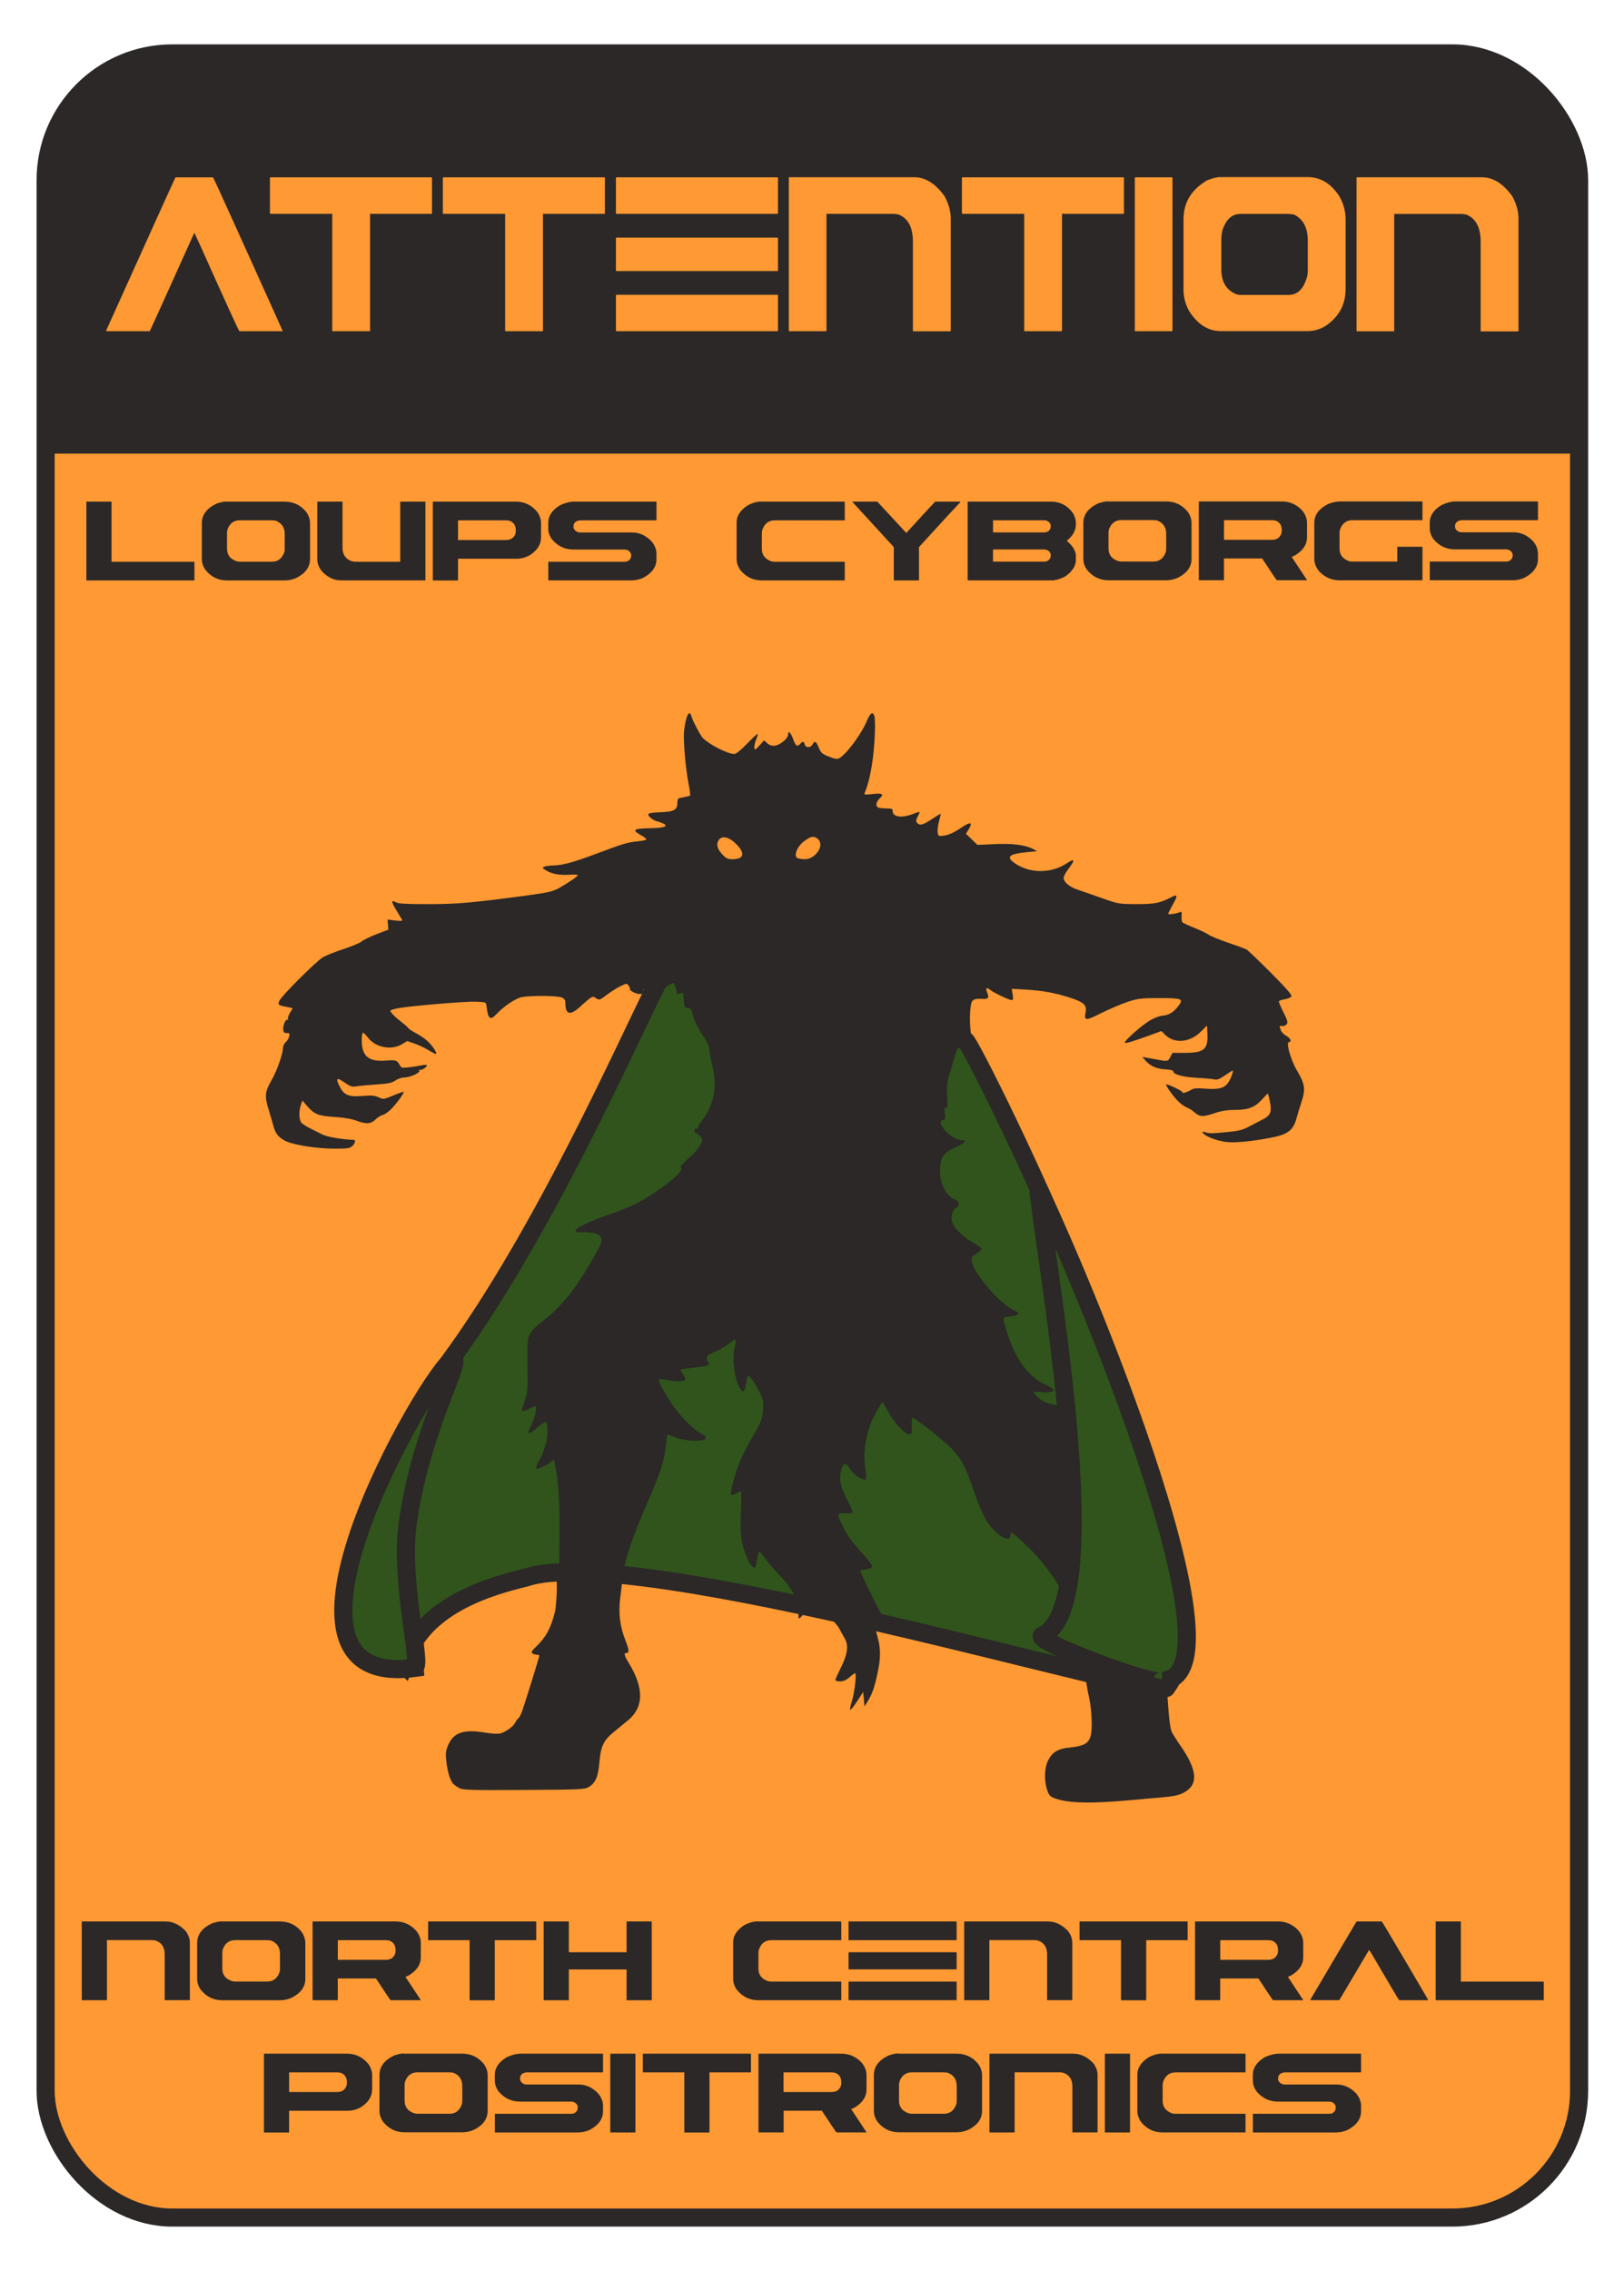 <svg width="897pt" height="1254pt" preserveAspectRatio="xMidYMid" version="1.0" viewBox="0 0 897 1254" xmlns="http://www.w3.org/2000/svg">
 <title>Loups de la Calla</title>
 <g stroke="#2b2827" stroke-linecap="round" stroke-width="10">
  <rect x="25.2" y="29.5" width="847" height="1195" rx="70" ry="70" fill="#f93"/>
  <g fill="#30541b">
   <path d="m223 919c-44.7 9.07-34.6-85.3 25.1-167 52.3-71.3 97.8-175 114-207 0.129-0.411 0.165-0.718 0.248-0.86 18-30.7 171 30.6 171 30.6 1.94-2.48 154 301 111 357 0.638 8.94-294-81.2-354-60.6-18.7 4.52-58.4 15.3-67.1 48l-0.03 0.08z"/>
   <path d="m642 928c-1.36 4.47-72.3-22.2-66.3-24.9 35.8-15.7 4.11-193-2.1-245-1.02-8.52 122 268 68.4 270z"/>
   <path d="m229 921c-98.2 13.3 17.6-179 21.9-170 1.99 4.19-19.4 42.7-25.8 91-4.26 32.6 8.28 78 3.87 78.6z"/>
  </g>
 </g>
 <g fill="#2b2827">
  <path d="m586 994c-5.92-1.55-6.55-2.05-7.82-6.29-1.53-5.13-1.23-11.7 0.715-15.6 2.3-4.55 5.47-6.5 11.7-7.13 10.8-1.11 12.5-3.11 12.4-14.1-0.04-4.25-0.64-10-1.37-13.2-0.713-3.09-1.56-7.76-1.87-10.4-0.316-2.61-0.873-5.05-1.24-5.41-0.365-0.365 0.51-1.09 0.51-1.09l-0.466-3c-1.78-11.5 6.65 1.07 17 1.43 1.11 0.04 1.86 0.326 1.67 0.636-0.477 0.777 3.51 2.21 4.79 1.73 0.569-0.218 0.828-0.063 0.576 0.344-0.252 0.408 0.269 0.741 1.16 0.741 1.86 0 8.02 1.64 14.8 3.93 5.94 2.02 5.67 1.33 6.81 17.4 0.381 5.36 1.14 10.8 1.69 12 0.547 1.24 2.84 4.91 5.1 8.17 9.36 13.5 9.82 21.5 1.5 25.8-2.56 1.31-5.52 1.96-11.2 2.46-4.28 0.374-13.7 1.2-20.9 1.83-17.3 1.51-28.9 1.42-35.5-0.277l-0.055 0.026zm-332-6.5c-1.24-0.654-2.83-1.71-3.53-2.35-1.72-1.56-3.4-7.03-4-13-0.408-4.1-0.222-5.57 1.1-8.62 2.97-6.88 8.58-8.77 20.3-6.82 3.96 0.659 7.19 0.822 8.55 0.431 3.12-0.895 7-3.72 8.12-5.91 0.531-1.03 1.34-2.12 1.79-2.42 0.455-0.296 1.35-1.98 2-3.75 1.46-4 9.55-30.1 9.55-30.8 0-0.282-0.591-0.517-1.31-0.523-0.722-6e-3 -1.82-0.335-2.44-0.731-0.926-0.592-0.543-1.29 2.17-3.93 5.41-5.27 7.94-10 10.3-19.3 0.564-2.27 1.78-18.8 0.147-18.8-1.61-0.071-1.6-0.099 0.182-0.596l1.88-0.521 0.222-20.2c0.211-19.2-0.384-29.8-2.22-39.5l-0.809-4.28-2.41 1.84c-2.57 1.96-6.98 3.77-7.62 3.13-0.212-0.212 0.621-2.19 1.85-4.4 2.89-5.18 4.61-11.2 4.6-16-0.018-6.13-0.733-6.45-5.34-2.42-5.41 4.73-6.38 4.52-3.72-0.818 2.2-4.41 3.51-10.7 2.23-10.7-0.39 0-2.08 0.699-3.75 1.55-1.67 0.854-3.24 1.36-3.48 1.11-0.241-0.241 0.383-2.71 1.39-5.49 1.73-4.78 1.81-5.83 1.64-19.7-0.174-14-0.106-14.8 1.5-17.6 0.928-1.63 3.2-4.08 5.06-5.45 12.5-9.24 21.2-20.3 32.9-42 3.21-5.97 0.799-8.48-8.14-8.48-15.5 0.679 11.2-8.99 13.4-9.75 10.9-3.53 17.7-6.86 26.6-12.9 9.02-6.17 14.6-11.4 13.5-12.8-0.666-0.802 0.111-1.86 3.67-4.99 5.55-4.89 8.5-9.12 7.82-11.2-0.268-0.844-1.47-2.11-2.66-2.82-1.65-0.974-1.98-1.52-1.37-2.26 0.444-0.535 1.16-0.755 1.59-0.489 0.429 0.265 0.565 0.133 0.301-0.294s0.561-2.08 1.83-3.68c7.07-8.87 9.02-19.2 5.91-31.4-0.825-3.23-1.5-6.96-1.5-8.29 0-1.55-0.981-3.89-2.7-6.44-3.69-5.48-6.07-10.3-6.68-13.6-0.419-2.23-0.872-2.77-2.5-2.96-1.86-0.215-2-0.505-2.21-4.51-0.22-4.2-0.259-4.27-2.06-3.58-1.72 0.654-1.86 0.511-2.32-2.35-0.553-3.46-1.96-4.41-3.92-2.63-1.89 1.71-2.59 1.53-4.11-1.03-0.731-1.24-1.86-2.25-2.51-2.25-1.26 0-6.23 4.86-6.23 6.1 0 0.407-0.334 0.535-0.741 0.283-0.415-0.257-0.556 0.024-0.321 0.638 0.672 1.75-2.34 2.22-5.29 0.819-1.45-0.688-2.48-1.5-2.29-1.81 0.189-0.306-0.122-1.19-0.691-1.97-1.01-1.38-1.12-1.37-4.53 0.281-1.92 0.934-5.32 3.08-7.56 4.77-3.99 3.01-4.11 3.05-5.99 1.81-1.91-1.25-1.95-1.23-7.54 3.66-3.52 3.41-9.03 7.99-9.29 0.02 0-2.62-0.306-3.24-1.96-4-2.3-1.05-17-1.21-22.1-0.236-3.45 0.657-10 5.07-14.1 9.43-3.45 3.72-4.68 2.65-5.48-4.79-0.193-1.79-0.453-1.89-5.78-2.1-5.98-0.24-36.9 2.37-43.4 3.67-2.17 0.432-3.93 1.01-3.91 1.29 0.045 0.913 2.53 3.46 5.98 6.11 1.86 1.43 3.62 3 3.93 3.48 0.305 0.483 1.99 1.63 3.75 2.54 1.76 0.916 4.44 2.65 5.96 3.86 2.77 2.19 6.35 7.14 5.66 7.83-0.2 0.2-2.01-0.658-4.02-1.91-2.01-1.25-5.5-2.92-7.76-3.71l-4.1-1.44-3.09 1.81c-5.9 3.46-14.5 1.73-18.7-3.73-1.14-1.49-2.36-2.71-2.73-2.71-0.364 0-0.66 1.94-0.66 4.31 2e-3 8.72 3.82 11.9 13.5 11.1 5.29-0.429 6.07-0.172 7.46 2.47 0.845 1.6 1.23 1.7 5.17 1.24 2.34-0.273 5.53-0.765 7.07-1.09 1.55-0.328 2.81-0.313 2.81 0.032 0 1-3.17 2.95-3.99 2.44-0.421-0.26-0.508-0.078-0.2 0.419 0.718 1.16-5.12 3.81-8.45 3.84-1.38 9e-3 -3.55 0.756-4.82 1.66-1.87 1.33-3.83 1.74-10.4 2.18-4.44 0.293-9.38 0.753-11 1.02-2.52 0.426-3.41 0.141-6.8-2.19-4.37-3.01-4.94-2.39-2.39 2.61 2.28 4.47 4.97 5.52 12.5 4.91 5.04-0.409 6.74-0.264 8.88 0.754 2.6 1.23 2.76 1.21 8.07-1.02 2.98-1.25 5.55-2.15 5.71-1.98 0.466 0.458-3.75 6.31-6.8 9.44-1.51 1.55-3.65 3.05-4.75 3.33-1.1 0.276-2.78 1.29-3.74 2.25-2.71 2.71-5.1 2.95-10.3 1.03-3.13-1.15-7.23-1.87-12.5-2.2-8.98-0.56-11.3-1.49-15.2-6.04l-2.61-3.05-0.836 2.4c-1.24 3.56-1.05 8.61 0.389 10 0.674 0.674 2.78 2.01 4.69 2.96 1.9 0.956 4.94 2.48 6.75 3.4 2.71 1.36 10.9 2.76 17.5 3 1.11 0.04 0.53 2.07-0.993 3.45-1.33 1.2-2.77 1.4-9.94 1.39-9.2-0.02-21.7-1.92-26.4-4.02-3.98-1.78-6.05-4.2-7.11-8.29-0.479-1.86-1.72-6.08-2.75-9.38-2.28-7.29-2.01-9.84 1.69-16.2 2.83-4.82 6.29-14.6 6.29-17.8 0-1.01 0.661-2.4 1.47-3.08 0.807-0.685 1.67-2.12 1.93-3.19 0.394-1.67 0.216-1.93-1.28-1.88-1.28 0.048-1.8-0.402-1.99-1.69-0.323-2.28 1.32-6.24 2.33-5.62 0.432 0.267 0.556 0.121 0.279-0.327-0.275-0.445 0.205-2 1.07-3.46l1.57-2.65-1.93-0.404c-1.06-0.222-2.74-0.569-3.72-0.772-4.08-0.839-3.09-2.51 8.34-14.1 6.1-6.16 12.4-12 14.1-12.9 1.65-0.962 6.77-2.99 11.4-4.51 4.6-1.52 9.04-3.39 9.87-4.15 0.824-0.768 4.48-2.55 8.13-3.97l6.63-2.57-0.455-5.55 4.27 0.534c2.42 0.303 4.11 0.247 3.91-0.129-0.2-0.364-1.65-2.78-3.22-5.36-3.03-4.99-3.1-6.17-0.255-4.55 1.3 0.743 5.69 0.996 17.1 0.989 16.8-0.01 24.5-0.678 55.9-4.88 10.8-1.44 13.9-2.2 17.4-4.21 5.2-2.99 9.96-6.27 9.96-6.88 1e-3 -0.29-1.89-0.409-4.2-0.265-5.74 0.357-9.98-0.378-13.1-2.27-2.38-1.45-2.47-1.64-1.1-2.18 0.825-0.324 3.02-0.625 4.88-0.669 5.39-0.127 11.2-1.75 25.1-6.97 13.4-5.03 16-5.82 21.2-6.32 2.59-0.249 4.87-0.714 5.07-1.03 0.197-0.319-1.08-1.37-2.84-2.34-5.27-2.91-4.29-3.76 4.46-3.88 8.42-0.114 11.2-1.2 7.28-2.82-1.2-0.491-2.62-0.983-3.16-1.09-1.8-0.368-4.65-2.59-4.65-3.64 0-0.781 1.64-1.1 6.72-1.3 7.63-0.297 9.33-1.26 9.38-5.3 0.024-2.26 0.234-2.45 3.32-2.98 1.81-0.309 3.46-0.732 3.67-0.94 0.208-0.208-0.171-3.17-0.843-6.58-1.69-8.58-3-24.1-2.46-29.1 0.889-8.18 2.96-12.3 4.05-8.06 0.59 2.28 5.07 10.8 6.3 12 3.93 3.82 13.8 8.79 17.4 8.79 0.972 0 3.65-2.17 7.05-5.7 3.01-3.13 5.63-5.55 5.81-5.37 0.183 0.183-0.197 1.6-0.844 3.15s-1.07 3.54-0.947 4.43c0.21 1.47 0.449 1.37 2.8-1.21l2.57-2.82 1.61 1.51c1.8 1.69 4.17 1.93 6.62 0.666 2.7-1.39 5.01-3.83 5.01-5.29 0-2.6 1.44-1.36 2.77 2.38 1.38 3.89 2.38 4.55 3.98 2.62 1.27-1.53 2-1.41 2.47 0.375 0.512 1.96 3.24 1.96 4.28 0 1.2-2.24 1.96-1.85 3.45 1.76 1.18 2.86 1.87 3.47 5.61 4.95 3.19 1.27 4.61 1.5 5.66 0.925 3.98-2.17 12.3-13.4 15.3-20.6 1.76-4.26 3.18-5.33 4.04-3.08 0.845 2.2 0.463 14.4-0.743 23.7-1.05 8.09-2.49 14.2-4.43 18.9-0.524 1.26-0.223 1.32 3.96 0.849 5.71-0.646 6.87-0.028 4.33 2.32-2.16 2-2.5 4.46-0.726 5.14 0.652 0.25 2.68 0.455 4.5 0.455 2.69 0 3.31 0.254 3.31 1.35 0 3.41 4.84 4.15 11.2 1.72 2.07-0.785 3.76-1.27 3.76-1.09 0 0.187-0.527 1.36-1.17 2.61-0.914 1.77-0.976 2.5-0.283 3.34 1.42 1.71 3.23 1.27 8.03-1.93 2.47-1.65 4.67-3 4.88-3 0.212 0-0.106 1.68-0.706 3.73s-0.986 4.83-0.855 6.19c0.215 2.24 0.44 2.44 2.49 2.25 3.3-0.311 6.22-1.58 11-4.8 4.73-3.17 6.08-2.75 3.68 1.14l-1.53 2.48 6.33 6.16 9.54-0.426c10-0.448 16.9 0.427 21.2 2.7l2.25 1.19-5.25 0.504c-10.3 0.987-12.2 2.58-7.16 6.1 8.2 5.78 20.1 5.83 28.7 0.14 4.57-3.02 4.87-2.05 0.954 3.08-1.44 1.89-2.62 4.07-2.62 4.84 0 2.4 3.19 5.09 7.88 6.65 2.47 0.822 8.55 2.93 13.5 4.69 8.79 3.12 9.23 3.2 18.8 3.23 9.86 0.038 13.1-0.59 19.1-3.72 3.72-1.93 3.94-1.25 1.17 3.7-1.48 2.65-2.69 5.05-2.69 5.35 0 0.585 4.03 0.054 6.25-0.824 1.21-0.476 1.35-0.205 1.15 2.17-0.129 1.49 0.095 3.03 0.496 3.42s3.36 1.75 6.59 3.03c3.22 1.27 6.76 2.97 7.88 3.77 1.11 0.803 5.95 2.79 10.8 4.43 4.81 1.63 9.36 3.31 10.1 3.73 0.761 0.422 6.75 6.16 13.3 12.7 7.98 8.02 11.8 12.3 11.5 13.1-0.237 0.617-1.8 1.35-3.48 1.64-1.68 0.283-3.21 0.778-3.41 1.1-0.199 0.322 0.883 3.01 2.4 5.98 2.2 4.28 2.6 5.65 1.94 6.66-0.455 0.7-1.54 1.19-2.41 1.09-1.82-0.205-1.82-0.182-0.864 2.34 0.395 1.04 1.74 2.42 3 3.07 2.15 1.11 3.18 3.39 1.53 3.39-1.89 0 0.823 9.78 4.37 15.8 4.44 7.48 4.83 10.3 2.39 17.6-0.828 2.47-2.04 6.45-2.69 8.84-1.79 6.54-4.83 8.85-14 10.6-10.2 1.97-19.3 2.89-24.2 2.43-5.11-0.477-11.7-2.87-13.3-4.85-0.847-1.03-0.694-1.09 1.29-0.541 2.59 0.72 2.82 0.716 12.5-0.188 5.63-0.528 8.1-1.15 11.2-2.82 2.22-1.18 5.67-2.97 7.66-3.98 4.56-2.31 5.33-4.15 4.18-9.99-0.476-2.42-0.992-4.4-1.15-4.4-0.154 0-1.54 1.4-3.09 3.12-4.02 4.46-7.55 5.85-14.9 5.87-4.53 0.012-7.58 0.513-11.8 1.94-6.19 2.08-7.9 1.96-10.9-0.761-1.03-0.919-2.92-2.08-4.21-2.59-1.28-0.504-3.51-2.16-4.96-3.68-2.85-3-6.71-8.51-6.27-8.95 0.502-0.502 9.39 3.78 9.03 4.36-0.522 0.844 2.78-0.129 4.75-1.4 1.35-0.868 3.1-1 8.07-0.621 7.32 0.563 10.5-0.346 12.6-3.64 1.37-2.09 2.88-6.38 2.25-6.38-0.187 0-2.09 1.21-4.24 2.68-2.94 2.02-4.36 2.57-5.79 2.21-1.04-0.258-5.44-0.65-9.77-0.871-7.73-0.395-13.3-1.96-13-3.67 0.07-0.409-1.71-0.844-3.95-0.967-5.08-0.279-8.29-1.6-11.1-4.57-1.21-1.27-2.06-2.31-1.88-2.31s2.97 0.506 6.21 1.13c7.75 1.48 7.77 1.48 9.12-1.13l1.16-2.25 6.92-0.011c10.5-0.017 12.8-1.95 12.4-10.5l-0.224-4.58-3.41 3.37c-6.17 6.09-14.6 6.8-19.8 1.65l-1.97-1.97-6.18 2.24c-10.2 3.69-13.5 4.68-14 4.18-0.713-0.725 9.02-9.39 13.7-12.2 2.43-1.47 5.45-2.63 7.12-2.75 3.49-0.249 6.01-1.79 8.71-5.32 3.05-4 2.09-4.38-10.8-4.36-10.1 0.021-11.6 0.206-17.4 2.15-3.51 1.17-10 3.95-14.5 6.18-8.78 4.4-9.44 4.34-8.49-0.759 0.676-3.6-1.11-5.31-7.93-7.56-8.41-2.78-15.7-4.15-24.8-4.68l-8.1-0.463 0.498 3.12c0.382 2.39 0.257 3.12-0.535 3.12-1.43-1e-3 -10.5-4.34-12.1-5.8-1.75-1.58-2.51-0.672-1.43 1.71 2.86 6.26-5.61 1.44-8.19 4.54-1.61 1.94-1.82 14.1-0.365 20.5 0.4 3.38 2.86 8.52-2.06 3.9-4.35-4.22-4.25-4.39-10.4 16.7-1.24 4.23-1.45 6.51-1.11 11.8 0.352 5.45 0.246 6.45-0.649 6.11-0.867-0.333-0.983 0.223-0.612 2.93 0.408 2.98 0.283 3.39-1.14 3.76-4.47 1.17 4.79 11.1 10.3 11.1 3.32 0 2.06 1.58-3.21 4.01-6.6 3.05-8.14 5.02-8.57 11-0.582 8.05 2.77 15.6 7.85 17.7 2.84 1.19 3.36 3.51 1.06 4.74-2.32 1.24-3.34 5.41-2.07 8.41 1.49 3.51 6.65 8.34 11.9 11.1 2.45 1.3 4.32 2.76 4.17 3.24-0.153 0.48-1.53 1.7-3.07 2.7-2.48 1.63-2.74 2.09-2.32 4.12 0.733 3.58 2.55 6.63 8.13 13.6 4.87 6.09 12.2 12.4 16.1 13.9 2.86 1.1 1.44 2.51-2.93 2.91-4.7 0.434-4.62-0.048-1.67 9.38 4.39 14 11.7 24 20.8 28.2 2.71 1.27 4.92 2.6 4.92 2.97 0 1.09-3.63 1.67-7.56 1.2-2.03-0.24-3.69-0.15-3.69 0.2s1.17 1.67 2.6 2.92c2.56 2.25 5.58 3.44 11 4.34l2.76 0.456 0.465 4.97c0.256 2.74 0.771 7.17 1.14 9.85 0.374 2.68 1.24 13 1.93 22.9 1.39 20.1 1.07 52.2-0.622 63l-4.43-0.04c-5.3-9.11-11.9-17.5-19.5-24.6-3.76-3.54-7.13-6.44-7.49-6.44-0.359 0-0.653 0.686-0.653 1.52 0 3.69-4.99 1.82-10-3.77-3.63-4.02-6.73-10.4-10.7-22.1-4.18-12.2-6.21-16-11.8-22-3.5-3.75-16.6-14.2-21.2-17-0.641-0.379-0.845 0.756-0.75 4.18 0.118 4.22-0.025 4.72-1.42 4.92-2.13 0.304-8.27-6.32-11.9-12.9l-2.87-5.14-2.28 3.64c-5.99 9.54-8.94 22.8-7.31 32.8 0.501 3.11 0.7 5.99 0.443 6.41-0.293 0.475-1.5 0.222-3.24-0.676-2.8-1.45-4.25-2.86-6.57-6.39-1.6-2.44-2.8-1.61-4.03 2.79-1.19 4.27-0.077 9.07 3.77 16.2 1.64 3.05 2.87 5.9 2.72 6.34-0.153 0.459-1.9 0.707-4.15 0.587-4.83-0.256-4.86 0.039-0.853 8.04 2.12 4.23 4.95 8.14 9.38 12.9 3.49 3.78 6.34 7.46 6.34 8.18 0 0.949-0.819 1.41-3.06 1.71-1.68 0.226-3.24 0.585-3.45 0.798-0.374 0.374 9.33 20.1 13 26.5 2.06 3.56 1.56 4.32-2.37 3.58-1.45-0.272-2.64-0.197-2.64 0.166 0 0.364 0.675 3.1 1.5 6.07 1.9 6.87 1.89 11.9-0.044 20.8-1.66 7.67-2.93 11.2-5.47 15.3l-1.61 2.62-0.75-7.99-3.23 4.93c-1.78 2.71-3.51 4.93-3.86 4.93s0.024-2.09 0.817-4.63c1.53-4.92 2.76-15.6 1.8-15.6-0.315 0-1.73 1.01-3.14 2.25-1.79 1.57-3.34 2.25-5.16 2.25-1.43 0-2.6-0.329-2.6-0.73 0-0.402 1.31-3.35 2.92-6.56 3.86-7.71 4.52-12.5 2.27-16.4-0.918-1.61-2.38-4.24-3.24-5.84-1.5-2.78-11.2-12.5-14-14-1.11-0.592-1.39-0.268-1.83 2.1-8.35 9.76-6.05 7.58-6.53 1.47-0.483-5.82-3.65-11.6-10.2-18.4-3.05-3.19-6.74-7.57-8.22-9.72-1.47-2.16-2.94-3.76-3.25-3.57-0.312 0.193-0.802 1.92-1.09 3.83-0.804 5.36-1.09 5.83-2.66 4.41-2.13-1.92-5.09-9.32-5.99-15-0.528-3.31-0.641-9.12-0.31-15.9 0.287-5.9 0.272-10.7-0.033-10.7-0.306 0-1.53 0.573-2.71 1.27-1.19 0.7-2.41 1.02-2.72 0.705-0.787-0.787 2.19-11.9 4.97-18.6 1.27-3.04 3.87-8.22 5.79-11.5 6.08-10.4 6.59-11.7 6.9-17.1 0.256-4.51 0.023-5.63-2.03-9.75-2.5-5.03-5.71-9.41-6.4-8.73-0.236 0.233-0.692 2.26-1.02 4.5-0.792 5.5-2.29 5.37-4.58-0.393-2.19-5.53-2.92-14.4-1.63-19.8 0.514-2.14 0.742-4.09 0.507-4.32-0.235-0.235-1.5 0.47-2.8 1.57-2.68 2.26-5.69 3.99-10.1 5.78-2.37 0.974-3.01 1.63-3.03 3.15-0.019 1.05 0.234 1.75 0.562 1.55 0.328-0.203 0.597 0.168 0.597 0.824 0 1.55-0.601 1.73-8.54 2.61-3.67 0.407-6.82 0.892-7 1.08s0.406 1.34 1.32 2.58c0.91 1.23 1.43 2.61 1.15 3.06-0.634 1.03-4.98 1.05-10.2 0.068-2.19-0.414-4.16-0.565-4.39-0.335-0.586 0.586 2.47 6.37 7.15 13.5 4.24 6.51 12.3 14.6 16.5 16.6 1.56 0.744 2.48 1.68 2.34 2.39-0.397 2.05-11.2 1.81-16.7-0.378-2.45-0.981-4.51-1.71-4.57-1.62-0.06 0.089-0.47 3.2-0.914 6.91-0.982 8.22-2.99 14.3-9.98 30.4-8.85 20.3-13.1 33.4-13.9 42-0.185 2.27-0.739 7.27-1.23 11.1-1.05 8.17-0.134 15.6 2.83 23.1 2.09 5.27 2.26 7.07 0.683 7.07-1.65 0-1.39 1.28 1.07 5.28 8.58 14 8.55 24.5-0.114 31.8-1.76 1.47-5.27 4.34-7.78 6.38-5.83 4.71-7.46 8.1-8.19 17-0.639 7.82-2.14 11.3-5.73 13.5-2.39 1.43-4.04 1.51-35.9 1.7-29.3 0.174-33.7 0.052-35.6-0.989l0.158 0.089zm155-514c1.99-1.46 0.875-4.46-2.97-8.01-3.99-3.68-7.7-4.17-9.27-1.24-1.24 2.31-0.487 4.7 2.43 7.78 1.88 1.98 2.89 2.44 5.4 2.44 1.7 0 3.68-0.435 4.41-0.967v-3e-3zm41.3-1.56c3.36-3.17 3.76-7.23 0.909-9.1-2.01-1.32-3.51-0.967-7.04 1.65-4.13 3.05-6.15 8.73-3.37 9.46 4.1 1.07 6.86 0.491 9.51-2.01h-9e-3zm13.6 426c1.37 0.886-0.62-0.4 0 0z"/>
  <path d="m47.9 277h13.5c0.135 0.027 0.202 0.094 0.202 0.202v33h45.6c0.136 0 0.203 0.054 0.203 0.162v9.93c0 0.135-0.067 0.203-0.203 0.203h-59.3c-0.135 0-0.203-0.068-0.203-0.203v-43.1c0.028-0.135 0.095-0.202 0.203-0.202zm77 0h32.3c4.86 0 8.82 1.88 11.9 5.63 1.43 2 2.15 4.11 2.15 6.32v19.7c0 4.4-2.47 7.88-7.42 10.4-2.08 0.973-4.28 1.46-6.61 1.46h-31.9c-4.73 0-8.66-1.92-11.8-5.76-1.35-1.92-2.03-3.92-2.03-6v-19.9c0-4.62 2.73-8.21 8.19-10.8 2.16-0.729 3.9-1.09 5.23-1.09zm0.486 17.4v8.55c0 3.51 1.82 5.85 5.47 7.01 0.514 0.135 1.05 0.203 1.62 0.203h17.8c3.19 0 5.42-1.69 6.69-5.07 0.19-0.487 0.284-1.14 0.284-1.95v-8.27c0-3.7-1.72-6.17-5.15-7.42-1-0.108-1.88-0.162-2.63-0.162h-17c-3.27 0-5.54 1.68-6.81 5.03-0.189 0.675-0.284 1.36-0.284 2.07zm50.1-17.4h13.5c0.135 0.027 0.202 0.094 0.202 0.202v25.2c0 3.81 1.66 6.3 4.98 7.46 0.757 0.217 1.46 0.325 2.11 0.325h24.8v-33c0.028-0.135 0.095-0.202 0.203-0.202h13.5c0.136 0.027 0.203 0.094 0.203 0.202v43.1c0 0.135-0.067 0.203-0.203 0.203h-46.3c-3.94 0-7.47-1.65-10.6-4.94-1.76-2.13-2.63-4.4-2.63-6.81v-31.5c0.027-0.135 0.094-0.202 0.202-0.202zm63.8 0h45.7c4.76 0 8.71 1.94 11.9 5.84 1.3 2.05 1.94 4 1.94 5.84v8.06c0 3.92-2.11 7.23-6.32 9.93-2.4 1.24-4.78 1.86-7.13 1.86h-32.4v11.8c0 0.135-0.067 0.203-0.203 0.203h-13.5c-0.135 0-0.203-0.068-0.203-0.203v-43.1c0.028-0.135 0.095-0.202 0.203-0.202zm13.7 10.3v10.9h26.4c2.81 0 4.59-1.23 5.35-3.69 0.108-0.567 0.162-1.12 0.162-1.66 0-2.62-1.09-4.36-3.28-5.23-0.675-0.189-1.36-0.284-2.07-0.284h-26.5zm63.4-10.3h46c0.136 0.027 0.203 0.094 0.203 0.202v9.93c0 0.135-0.067 0.202-0.203 0.202h-42.1c-2.35 0.297-3.53 1.43-3.53 3.4 0 1.32 0.716 2.32 2.15 3 0.432 0.189 0.946 0.283 1.54 0.283h28.6c4.03 0 7.59 1.59 10.7 4.78 1.89 2.19 2.84 4.53 2.84 7.01v3c0 4.24-2.47 7.67-7.42 10.3-2.05 0.919-4.16 1.38-6.32 1.38h-45.8c-0.134 0-0.202-0.068-0.202-0.203v-9.93c0.027-0.108 0.094-0.162 0.202-0.162h41.9c1.7 0 2.88-0.757 3.53-2.27 0.108-0.649 0.162-1.03 0.162-1.14 0-1.35-0.702-2.36-2.11-3.04-0.432-0.189-0.958-0.284-1.58-0.284h-28.2c-4.65 0-8.54-1.81-11.7-5.43-1.49-1.97-2.23-4.05-2.23-6.24v-3c0-3.97 2.2-7.25 6.61-9.85 2.51-1.16 4.82-1.81 6.93-1.94zm104 0h46c0.135 0.027 0.202 0.094 0.202 0.202v9.93c0 0.135-0.067 0.202-0.202 0.202h-38.5c-3.48 0-5.81 1.9-6.97 5.72-0.08 0.675-0.121 1.2-0.121 1.58v8.43c0 3.19 1.59 5.43 4.78 6.73 0.649 0.271 1.42 0.406 2.31 0.406h38.5c0.135 0 0.202 0.054 0.202 0.162v9.93c0 0.135-0.067 0.203-0.202 0.203h-45.7c-4.73 0-8.66-1.92-11.8-5.76-1.35-1.94-2.03-3.94-2.03-6v-20.3c0-3.54 2.01-6.65 6.04-9.32 2.62-1.43 5.12-2.15 7.5-2.15zm50.5 0h13.7l16 17.3c10.3-11.3 15.7-17.1 16-17.3h13.7c0.136 0.027 0.203 0.094 0.203 0.202-1.24 1.24-8.89 9.54-22.9 24.9v18.2c0 0.135-0.067 0.203-0.202 0.203h-13.5c-0.135 0-0.203-0.068-0.203-0.203v-18.2l-22.9-25 0.202-0.121zm63.9 0h45.7c5.19 0 9.34 2.24 12.4 6.73 0.919 1.81 1.38 3.5 1.38 5.07v0.649c0 3.46-1.69 6.51-5.07 9.16 3.38 2.84 5.07 5.66 5.07 8.47v1.94c0 3.48-1.99 6.59-5.96 9.32-2.67 1.3-4.62 1.94-5.84 1.94 0 0.135-0.162 0.203-0.486 0.203h-47.3c-0.135 0-0.203-0.068-0.203-0.203v-43.1c0.028-0.135 0.095-0.202 0.203-0.202zm13.7 10.3v6.69h28.2c1.7 0 2.88-0.743 3.53-2.23 0.108-0.648 0.162-1.04 0.162-1.18 0-1.59-0.972-2.69-2.92-3.28h-29zm0 16.1v6.73h28.2c1.7 0 2.88-0.757 3.53-2.27 0.108-0.649 0.162-1.03 0.162-1.14 0-1.35-0.702-2.36-2.11-3.04-0.432-0.189-0.959-0.284-1.58-0.284h-28.2zm63.3-26.5h32.3c4.86 0 8.82 1.88 11.9 5.63 1.43 2 2.15 4.11 2.15 6.32v19.7c0 4.4-2.47 7.88-7.42 10.4-2.08 0.973-4.28 1.46-6.61 1.46h-31.9c-4.73 0-8.66-1.92-11.8-5.76-1.35-1.92-2.03-3.92-2.03-6v-19.9c0-4.62 2.73-8.21 8.19-10.8 2.16-0.729 3.9-1.09 5.23-1.09zm0.486 17.4v8.55c0 3.51 1.82 5.85 5.47 7.01 0.514 0.135 1.05 0.203 1.62 0.203h17.8c3.19 0 5.42-1.69 6.69-5.07 0.19-0.487 0.284-1.14 0.284-1.95v-8.27c0-3.7-1.72-6.17-5.15-7.42-0.999-0.108-1.88-0.162-2.63-0.162h-17c-3.27 0-5.54 1.68-6.81 5.03-0.189 0.675-0.284 1.36-0.284 2.07zm50.1-17.4h45.8c4.16 0 7.8 1.59 10.9 4.78 1.89 2.19 2.84 4.55 2.84 7.09v7.86c0 4.08-2.24 7.46-6.73 10.1l-1.74 0.77 8.47 12.8-0.203 0.081h-16.5c-0.405-0.459-3.09-4.44-8.06-12h-21.1v11.8c0 0.135-0.067 0.203-0.203 0.203h-13.5c-0.134 0-0.202-0.068-0.202-0.203v-43.1c0.027-0.135 0.094-0.202 0.202-0.202zm13.7 10.3v10.9h26.4c2.81 0 4.59-1.23 5.35-3.69 0.109-0.567 0.163-1.12 0.163-1.66 0-2.62-1.09-4.36-3.28-5.23-0.675-0.189-1.36-0.284-2.07-0.284h-26.5zm63.4-10.3h46c0.136 0.027 0.203 0.094 0.203 0.202v9.93c0 0.135-0.067 0.202-0.203 0.202h-38.5c-3.3 0-5.59 1.74-6.89 5.23-0.135 0.73-0.203 1.26-0.203 1.58v8.92c0 3.19 1.59 5.43 4.78 6.73 0.649 0.271 1.42 0.406 2.31 0.406h24.8v-7.98c0.028-0.135 0.095-0.203 0.203-0.203h13.5c0.136 0.027 0.203 0.095 0.203 0.203v18.1c0 0.135-0.067 0.203-0.203 0.203h-45.7c-4.21 0-7.88-1.59-11-4.78-1.89-2.22-2.84-4.58-2.84-7.09v-19.8c0-4.4 2.53-7.88 7.58-10.4 2.22-0.919 4.2-1.38 5.96-1.38zm63.8 0h46c0.135 0.027 0.202 0.094 0.202 0.202v9.93c0 0.135-0.067 0.202-0.202 0.202h-42.1c-2.35 0.297-3.53 1.43-3.53 3.4 0 1.32 0.716 2.32 2.15 3 0.432 0.189 0.946 0.283 1.54 0.283h28.6c4.03 0 7.59 1.59 10.7 4.78 1.89 2.19 2.84 4.53 2.84 7.01v3c0 4.24-2.47 7.67-7.42 10.3-2.05 0.919-4.16 1.38-6.32 1.38h-45.8c-0.135 0-0.203-0.068-0.203-0.203v-9.93c0.027-0.108 0.095-0.162 0.203-0.162h41.9c1.7 0 2.88-0.757 3.53-2.27 0.108-0.649 0.162-1.03 0.162-1.14 0-1.35-0.702-2.36-2.11-3.04-0.432-0.189-0.958-0.284-1.58-0.284h-28.2c-4.65 0-8.54-1.81-11.7-5.43-1.49-1.97-2.23-4.05-2.23-6.24v-3c0-3.97 2.2-7.25 6.61-9.85 2.51-1.16 4.82-1.81 6.93-1.94z"/>
  <path d="m95.2 29.5h707c38.8 0 70 31.2 70 70v151h-847v-151c0-38.8 31.2-70 70-70zm-36.5 153v0.396h24c0.446-0.792 8.66-18.9 24.6-54.3 0.081 0 0.992 1.9 2.73 5.7 14.2 31.7 21.6 47.9 22.2 48.6h23.9v-0.159c-0.688-1.64-9.25-20.6-25.7-57-8.13-18.1-12.4-27.3-12.8-27.8h-20.7c-0.931 1.85-13.7 30-38.3 84.6zm90.4-84.2v19.4c0 0.263 0.101 0.396 0.303 0.396h34.1v64.4c0 0.265 0.101 0.396 0.303 0.396h20.3c0.202 0 0.303-0.131 0.303-0.396v-64.4h33.9c0.202 0 0.303-0.133 0.303-0.396v-19.4c0-0.211-0.101-0.343-0.303-0.396h-88.9c-0.161 0-0.262 0.131-0.303 0.396zm95.5 0v19.4c0 0.263 0.101 0.396 0.304 0.396h34.1v64.4c0 0.265 0.101 0.396 0.305 0.396h20.3c0.203 0 0.304-0.131 0.304-0.396v-64.4h33.9c0.203 0 0.304-0.133 0.304-0.396v-19.4c0-0.211-0.101-0.343-0.304-0.396h-88.9c-0.163 0-0.264 0.131-0.304 0.396zm95.6 0v19.4c0 0.263 0.101 0.396 0.304 0.396h88.9c0.203 0 0.304-0.133 0.304-0.396v-19.4c0-0.211-0.101-0.343-0.304-0.396h-88.9c-0.162 0-0.263 0.131-0.304 0.396zm0 33.3v17.7c0 0.264 0.101 0.397 0.304 0.397h88.9c0.203 0 0.304-0.133 0.304-0.397v-17.7c0-0.211-0.101-0.342-0.304-0.396h-88.9c-0.162 0-0.263 0.133-0.304 0.396zm0 31.5v19.4c0 0.265 0.101 0.396 0.304 0.396h88.9c0.203 0 0.304-0.131 0.304-0.396v-19.4c0-0.211-0.101-0.316-0.304-0.316h-88.9c-0.162 0-0.263 0.105-0.304 0.316zm95.5-64.8v84.2c0 0.265 0.101 0.396 0.303 0.396h20.2c0.202 0 0.303-0.131 0.303-0.396v-64.4h37.1c0.972 0 2.04 0.184 3.22 0.554 4.94 2.27 7.41 7.16 7.41 14.7v49.2c0 0.265 0.101 0.396 0.303 0.396h20.3c0.202 0 0.303-0.131 0.303-0.396v-61.8c0-4.07-1.13-8.19-3.4-12.4-5.02-6.97-10.6-10.5-16.8-10.5h-69c-0.162 0-0.263 0.131-0.303 0.396zm95.6 0v19.4c0 0.263 0.101 0.396 0.303 0.396h34.1v64.4c0 0.265 0.101 0.396 0.303 0.396h20.3c0.202 0 0.303-0.131 0.303-0.396v-64.4h33.9c0.202 0 0.303-0.133 0.303-0.396v-19.4c0-0.211-0.101-0.343-0.303-0.396h-88.9c-0.161 0-0.262 0.131-0.303 0.396zm95.5 0v84.2c0 0.265 0.101 0.396 0.304 0.396h20.2c0.202 0 0.303-0.131 0.303-0.396v-84.2c0-0.211-0.101-0.343-0.303-0.396h-20.2c-0.163 0-0.264 0.131-0.304 0.396zm39.2 1.74c-8.17 5.02-12.3 12-12.3 21.1v38.8c0 4.07 1.01 7.97 3.04 11.7 4.7 7.5 10.6 11.2 17.7 11.2h47.8c3.48 0 6.78-0.951 9.89-2.85 7.4-4.97 11.1-11.8 11.1-20.4v-38.4c0-4.33-1.07-8.45-3.22-12.4-4.57-7.34-10.5-11-17.8-11h-48.4c-1.98 0-4.59 0.713-7.83 2.14zm8.98 27.9c1.9-6.55 5.3-9.82 10.2-9.82h25.5c1.13 0 2.45 0.105 3.95 0.316 5.14 2.43 7.71 7.26 7.71 14.5v16.2c0 1.58-0.142 2.85-0.425 3.8-1.9 6.6-5.24 9.9-10 9.9h-26.7c-0.85 0-1.66-0.132-2.43-0.396-5.46-2.27-8.19-6.84-8.19-13.7v-16.7c0-1.37 0.141-2.72 0.424-4.04zm74.3-29.6v84.2c0 0.265 0.101 0.396 0.304 0.396h20.2c0.202 0 0.303-0.131 0.303-0.396v-64.4h37.1c0.972 0 2.04 0.184 3.22 0.554 4.94 2.27 7.41 7.16 7.41 14.7v49.2c0 0.265 0.101 0.396 0.303 0.396h20.3c0.203 0 0.304-0.131 0.304-0.396v-61.8c0-4.07-1.13-8.19-3.4-12.4-5.02-6.97-10.6-10.5-16.8-10.5h-69c-0.163 0-0.264 0.131-0.304 0.396z"/>
  <path d="m45.3 1061h46.1c4.11 0 7.84 1.78 11.2 5.35 1.51 2.13 2.27 4.24 2.27 6.32v31.6c0 0.13-0.068 0.2-0.203 0.2h-13.5c-0.135 0-0.203-0.07-0.203-0.2v-25.2c0-3.83-1.65-6.33-4.94-7.5-0.783-0.18-1.5-0.28-2.15-0.28h-24.8v33c0 0.13-0.067 0.2-0.202 0.2h-13.5c-0.135 0-0.203-0.07-0.203-0.2v-43.1c0.027-0.14 0.095-0.2 0.203-0.2zm77 0h32.3c4.86 0 8.82 1.87 11.9 5.63 1.43 2 2.15 4.11 2.15 6.32v19.7c0 4.4-2.47 7.87-7.42 10.4-2.08 0.98-4.28 1.46-6.61 1.46h-31.9c-4.73 0-8.66-1.91-11.8-5.75-1.35-1.92-2.03-3.92-2.03-6v-19.9c0-4.62 2.73-8.21 8.19-10.8 2.16-0.73 3.9-1.09 5.23-1.09zm0.486 17.4v8.55c0 3.52 1.82 5.85 5.47 7.02 0.513 0.13 1.05 0.2 1.62 0.2h17.8c3.19 0 5.42-1.69 6.69-5.07 0.189-0.48 0.284-1.13 0.284-1.94v-8.27c0-3.7-1.72-6.17-5.15-7.42-1-0.11-1.88-0.16-2.63-0.16h-17c-3.27 0-5.54 1.68-6.81 5.03-0.189 0.67-0.284 1.36-0.284 2.06zm50.1-17.4h45.8c4.16 0 7.8 1.59 10.9 4.78 1.89 2.19 2.84 4.55 2.84 7.09v7.86c0 4.08-2.24 7.46-6.73 10.1l-1.74 0.77 8.47 12.8-0.203 0.08h-16.5c-0.405-0.46-3.09-4.44-8.06-12h-21.1v11.8c0 0.13-0.067 0.2-0.202 0.2h-13.5c-0.135 0-0.202-0.07-0.202-0.2v-43.1c0.027-0.14 0.094-0.2 0.202-0.2zm13.7 10.3v10.9h26.4c2.81 0 4.59-1.23 5.35-3.68 0.109-0.57 0.163-1.13 0.163-1.67 0-2.62-1.09-4.36-3.28-5.23-0.675-0.18-1.36-0.28-2.07-0.28h-26.5zm50.1-10.3h59.3c0.135 0.02 0.203 0.09 0.203 0.2v9.93c0 0.13-0.068 0.2-0.203 0.2h-22.7v33c0 0.13-0.067 0.2-0.202 0.2h-13.5c-0.135 0-0.203-0.07-0.203-0.2v-33h-22.7c-0.135 0-0.202-0.07-0.202-0.2v-9.93c0.027-0.14 0.094-0.2 0.202-0.2zm63.8 0h13.5c0.135 0.02 0.203 0.09 0.203 0.2v16.8h31.9v-16.8c0.027-0.14 0.095-0.2 0.203-0.2h13.5c0.135 0.02 0.203 0.09 0.203 0.2v43.1c0 0.13-0.068 0.2-0.203 0.2h-13.5c-0.135 0-0.203-0.07-0.203-0.2v-16.8h-31.9v16.8c0 0.13-0.068 0.2-0.203 0.2h-13.5c-0.135 0-0.203-0.07-0.203-0.2v-43.1c0.027-0.14 0.095-0.2 0.203-0.2zm118 0h46c0.135 0.02 0.203 0.09 0.203 0.2v9.93c0 0.13-0.068 0.2-0.203 0.2h-38.5c-3.48 0-5.81 1.91-6.97 5.72-0.081 0.67-0.121 1.2-0.121 1.58v8.43c0 3.18 1.59 5.43 4.78 6.72 0.649 0.27 1.42 0.41 2.31 0.41h38.5c0.135 0 0.203 0.05 0.203 0.16v9.93c0 0.13-0.068 0.2-0.203 0.2h-45.7c-4.73 0-8.66-1.91-11.8-5.75-1.35-1.95-2.03-3.95-2.03-6v-20.3c0-3.54 2.01-6.65 6.04-9.33 2.62-1.43 5.12-2.14 7.5-2.14zm50.4 0h59.3c0.135 0.02 0.203 0.09 0.203 0.2v9.93c0 0.13-0.068 0.2-0.203 0.2h-59.3c-0.135 0-0.203-0.07-0.203-0.2v-9.93c0.027-0.14 0.095-0.2 0.203-0.2zm0 17h59.3c0.135 0.03 0.203 0.09 0.203 0.2v9.04c0 0.13-0.068 0.2-0.203 0.2h-59.3c-0.135 0-0.203-0.07-0.203-0.2v-9.04c0.027-0.13 0.095-0.2 0.203-0.2zm0 16.2h59.3c0.135 0 0.203 0.05 0.203 0.16v9.93c0 0.13-0.068 0.2-0.203 0.2h-59.3c-0.135 0-0.203-0.07-0.203-0.2v-9.93c0.027-0.11 0.095-0.16 0.203-0.16zm63.8-33.2h46.1c4.11 0 7.84 1.78 11.2 5.35 1.51 2.13 2.27 4.24 2.27 6.32v31.6c0 0.13-0.068 0.2-0.203 0.2h-13.5c-0.135 0-0.203-0.07-0.203-0.2v-25.2c0-3.83-1.65-6.33-4.94-7.5-0.783-0.18-1.5-0.28-2.15-0.28h-24.8v33c0 0.13-0.067 0.2-0.202 0.2h-13.5c-0.135 0-0.203-0.07-0.203-0.2v-43.1c0.027-0.14 0.095-0.2 0.203-0.2zm63.8 0h59.3c0.135 0.02 0.202 0.09 0.202 0.2v9.93c0 0.13-0.067 0.2-0.202 0.2h-22.7v33c0 0.13-0.068 0.2-0.203 0.2h-13.5c-0.135 0-0.203-0.07-0.203-0.2v-33h-22.7c-0.135 0-0.203-0.07-0.203-0.2v-9.93c0.027-0.14 0.094-0.2 0.203-0.2zm63.8 0h45.8c4.16 0 7.8 1.59 10.9 4.78 1.89 2.19 2.84 4.55 2.84 7.09v7.86c0 4.08-2.24 7.46-6.73 10.1l-1.74 0.77 8.47 12.8-0.202 0.08h-16.5c-0.405-0.46-3.09-4.44-8.06-12h-21.1v11.8c0 0.13-0.068 0.2-0.203 0.2h-13.5c-0.135 0-0.203-0.07-0.203-0.2v-43.1c0.027-0.14 0.094-0.2 0.203-0.2zm13.7 10.3v10.9h26.4c2.81 0 4.59-1.23 5.35-3.68 0.108-0.57 0.162-1.13 0.162-1.67 0-2.62-1.09-4.36-3.28-5.23-0.675-0.18-1.36-0.28-2.07-0.28h-26.5zm75.4-10.3h13.8c0.27 0.24 3.12 4.98 8.55 14.2 11 18.6 16.7 28.3 17.1 29.2v0.08h-16c-0.379-0.38-5.31-8.67-14.8-24.9-1.16-1.95-1.77-2.92-1.82-2.92-10.7 18.1-16.2 27.4-16.5 27.8h-16v-0.2c16.4-27.9 25-42.3 25.6-43.3zm43.8 0h13.5c0.135 0.02 0.202 0.09 0.202 0.2v33h45.6c0.135 0 0.203 0.05 0.203 0.16v9.93c0 0.13-0.068 0.2-0.203 0.2h-59.3c-0.135 0-0.203-0.07-0.203-0.2v-43.1c0.027-0.14 0.095-0.2 0.203-0.2z"/>
  <path d="m146 1134h45.7c4.76 0 8.71 1.95 11.9 5.84 1.3 2.05 1.94 4 1.94 5.84v8.06c0 3.92-2.1 7.23-6.32 9.93-2.4 1.24-4.78 1.86-7.13 1.86h-32.4v11.8c0 0.13-0.068 0.2-0.203 0.2h-13.5c-0.135 0-0.202-0.07-0.202-0.2v-43.1c0.027-0.14 0.094-0.21 0.202-0.21zm13.7 10.3v10.9h26.4c2.81 0 4.59-1.23 5.35-3.69 0.108-0.57 0.162-1.12 0.162-1.66 0-2.62-1.09-4.36-3.28-5.23-0.675-0.19-1.36-0.28-2.07-0.28h-26.5zm63.3-10.3h32.3c4.86 0 8.82 1.88 11.9 5.64 1.43 2 2.15 4.1 2.15 6.32v19.6c0 4.41-2.47 7.88-7.42 10.4-2.08 0.97-4.28 1.46-6.6 1.46h-31.9c-4.73 0-8.66-1.92-11.8-5.75-1.35-1.92-2.03-3.92-2.03-6v-19.9c0-4.62 2.73-8.22 8.19-10.8 2.16-0.73 3.9-1.1 5.23-1.1zm0.48 17.4v8.55c0 3.51 1.83 5.85 5.47 7.01 0.52 0.14 1.06 0.21 1.62 0.21h17.8c3.19 0 5.41-1.69 6.68-5.07 0.19-0.49 0.29-1.14 0.29-1.95v-8.26c0-3.7-1.72-6.18-5.15-7.42-1-0.11-1.88-0.16-2.63-0.16h-17c-3.26 0-5.53 1.67-6.8 5.02-0.19 0.68-0.29 1.37-0.29 2.07zm63.4-17.4h46c0.13 0.03 0.2 0.1 0.2 0.21v9.93c0 0.13-0.07 0.2-0.2 0.2h-42.1c-2.35 0.29-3.53 1.43-3.53 3.4 0 1.33 0.72 2.33 2.15 3 0.44 0.19 0.95 0.29 1.54 0.29h28.6c4.02 0 7.59 1.59 10.7 4.78 1.9 2.19 2.84 4.52 2.84 7.01v3c0 4.24-2.47 7.67-7.41 10.3-2.06 0.92-4.17 1.38-6.33 1.38h-45.8c-0.14 0-0.21-0.07-0.21-0.2v-9.93c0.03-0.11 0.1-0.16 0.21-0.16h41.9c1.71 0 2.88-0.76 3.53-2.27 0.11-0.65 0.16-1.03 0.16-1.14 0-1.35-0.7-2.36-2.11-3.04-0.43-0.19-0.96-0.28-1.58-0.28h-28.2c-4.64 0-8.53-1.81-11.7-5.43-1.48-1.97-2.23-4.06-2.23-6.24v-3c0-3.98 2.21-7.26 6.61-9.85 2.51-1.16 4.82-1.81 6.93-1.95zm50.4 0h13.5c0.13 0.03 0.2 0.1 0.2 0.21v43.1c0 0.13-0.07 0.2-0.2 0.2h-13.5c-0.13 0-0.2-0.07-0.2-0.2v-43.1c0.03-0.14 0.09-0.21 0.2-0.21zm18 0h59.3c0.13 0.03 0.2 0.1 0.2 0.21v9.93c0 0.13-0.07 0.2-0.2 0.2h-22.7v33c0 0.13-0.06 0.2-0.2 0.2h-13.5c-0.13 0-0.2-0.07-0.2-0.2v-33h-22.7c-0.14 0-0.21-0.07-0.21-0.2v-9.93c0.03-0.14 0.1-0.21 0.21-0.21zm63.8 0h45.8c4.16 0 7.79 1.6 10.9 4.79 1.89 2.18 2.83 4.55 2.83 7.09v7.86c0 4.08-2.24 7.46-6.72 10.1l-1.75 0.77 8.47 12.8-0.2 0.08h-16.4c-0.41-0.46-3.1-4.44-8.07-12h-21.1v11.8c0 0.13-0.07 0.2-0.2 0.2h-13.5c-0.14 0-0.2-0.07-0.2-0.2v-43.1c0.02-0.14 0.09-0.21 0.2-0.21zm13.7 10.3v10.9h26.4c2.81 0 4.59-1.23 5.35-3.69 0.11-0.57 0.16-1.12 0.16-1.66 0-2.62-1.09-4.36-3.28-5.23-0.68-0.19-1.37-0.28-2.07-0.28h-26.5zm63.3-10.3h32.3c4.86 0 8.82 1.88 11.9 5.64 1.43 2 2.15 4.1 2.15 6.32v19.6c0 4.41-2.47 7.88-7.42 10.4-2.08 0.97-4.28 1.46-6.6 1.46h-31.9c-4.73 0-8.66-1.92-11.8-5.75-1.35-1.92-2.03-3.92-2.03-6v-19.9c0-4.62 2.73-8.22 8.19-10.8 2.16-0.73 3.9-1.1 5.23-1.1zm0.48 17.4v8.55c0 3.51 1.83 5.85 5.47 7.01 0.52 0.14 1.06 0.21 1.63 0.21h17.8c3.19 0 5.41-1.69 6.68-5.07 0.19-0.49 0.29-1.14 0.29-1.95v-8.26c0-3.7-1.72-6.18-5.15-7.42-1-0.11-1.88-0.16-2.63-0.16h-17c-3.27 0-5.54 1.67-6.81 5.02-0.19 0.68-0.29 1.37-0.29 2.07zm50.1-17.4h46.1c4.11 0 7.83 1.79 11.2 5.35 1.51 2.14 2.27 4.24 2.27 6.33v31.6c0 0.13-0.07 0.2-0.21 0.2h-13.5c-0.14 0-0.21-0.07-0.21-0.2v-25.2c0-3.84-1.64-6.34-4.94-7.5-0.78-0.19-1.5-0.28-2.15-0.28h-24.8v33c0 0.13-0.07 0.2-0.2 0.2h-13.5c-0.14 0-0.2-0.07-0.2-0.2v-43.1c0.02-0.14 0.09-0.21 0.2-0.21zm63.8 0h13.5c0.13 0.03 0.2 0.1 0.2 0.21v43.1c0 0.13-0.07 0.2-0.2 0.2h-13.5c-0.13 0-0.2-0.07-0.2-0.2v-43.1c0.03-0.14 0.1-0.21 0.2-0.21zm31.3 0h46c0.13 0.03 0.2 0.1 0.2 0.21v9.93c0 0.13-0.07 0.2-0.2 0.2h-38.5c-3.49 0-5.81 1.9-6.97 5.71-0.08 0.68-0.12 1.21-0.12 1.58v8.43c0 3.19 1.59 5.43 4.78 6.73 0.64 0.27 1.41 0.41 2.31 0.41h38.5c0.13 0 0.2 0.05 0.2 0.16v9.93c0 0.13-0.07 0.2-0.2 0.2h-45.7c-4.73 0-8.66-1.92-11.8-5.75-1.35-1.95-2.03-3.95-2.03-6v-20.3c0-3.54 2.02-6.64 6.04-9.32 2.62-1.43 5.12-2.15 7.5-2.15zm63.8 0h46c0.14 0.03 0.21 0.1 0.21 0.21v9.93c0 0.13-0.07 0.2-0.21 0.2h-42.1c-2.36 0.29-3.53 1.43-3.53 3.4 0 1.33 0.72 2.33 2.15 3 0.43 0.19 0.94 0.29 1.54 0.29h28.6c4.03 0 7.59 1.59 10.7 4.78 1.89 2.19 2.84 4.52 2.84 7.01v3c0 4.24-2.48 7.67-7.42 10.3-2.05 0.92-4.16 1.38-6.32 1.38h-45.8c-0.13 0-0.2-0.07-0.2-0.2v-9.93c0.03-0.11 0.09-0.16 0.2-0.16h41.9c1.7 0 2.87-0.76 3.52-2.27 0.11-0.65 0.16-1.03 0.16-1.14 0-1.35-0.7-2.36-2.1-3.04-0.44-0.19-0.96-0.28-1.58-0.28h-28.2c-4.65 0-8.54-1.81-11.7-5.43-1.49-1.97-2.23-4.06-2.23-6.24v-3c0-3.98 2.2-7.26 6.6-9.85 2.52-1.16 4.83-1.81 6.93-1.95z"/>
 </g>
</svg>
